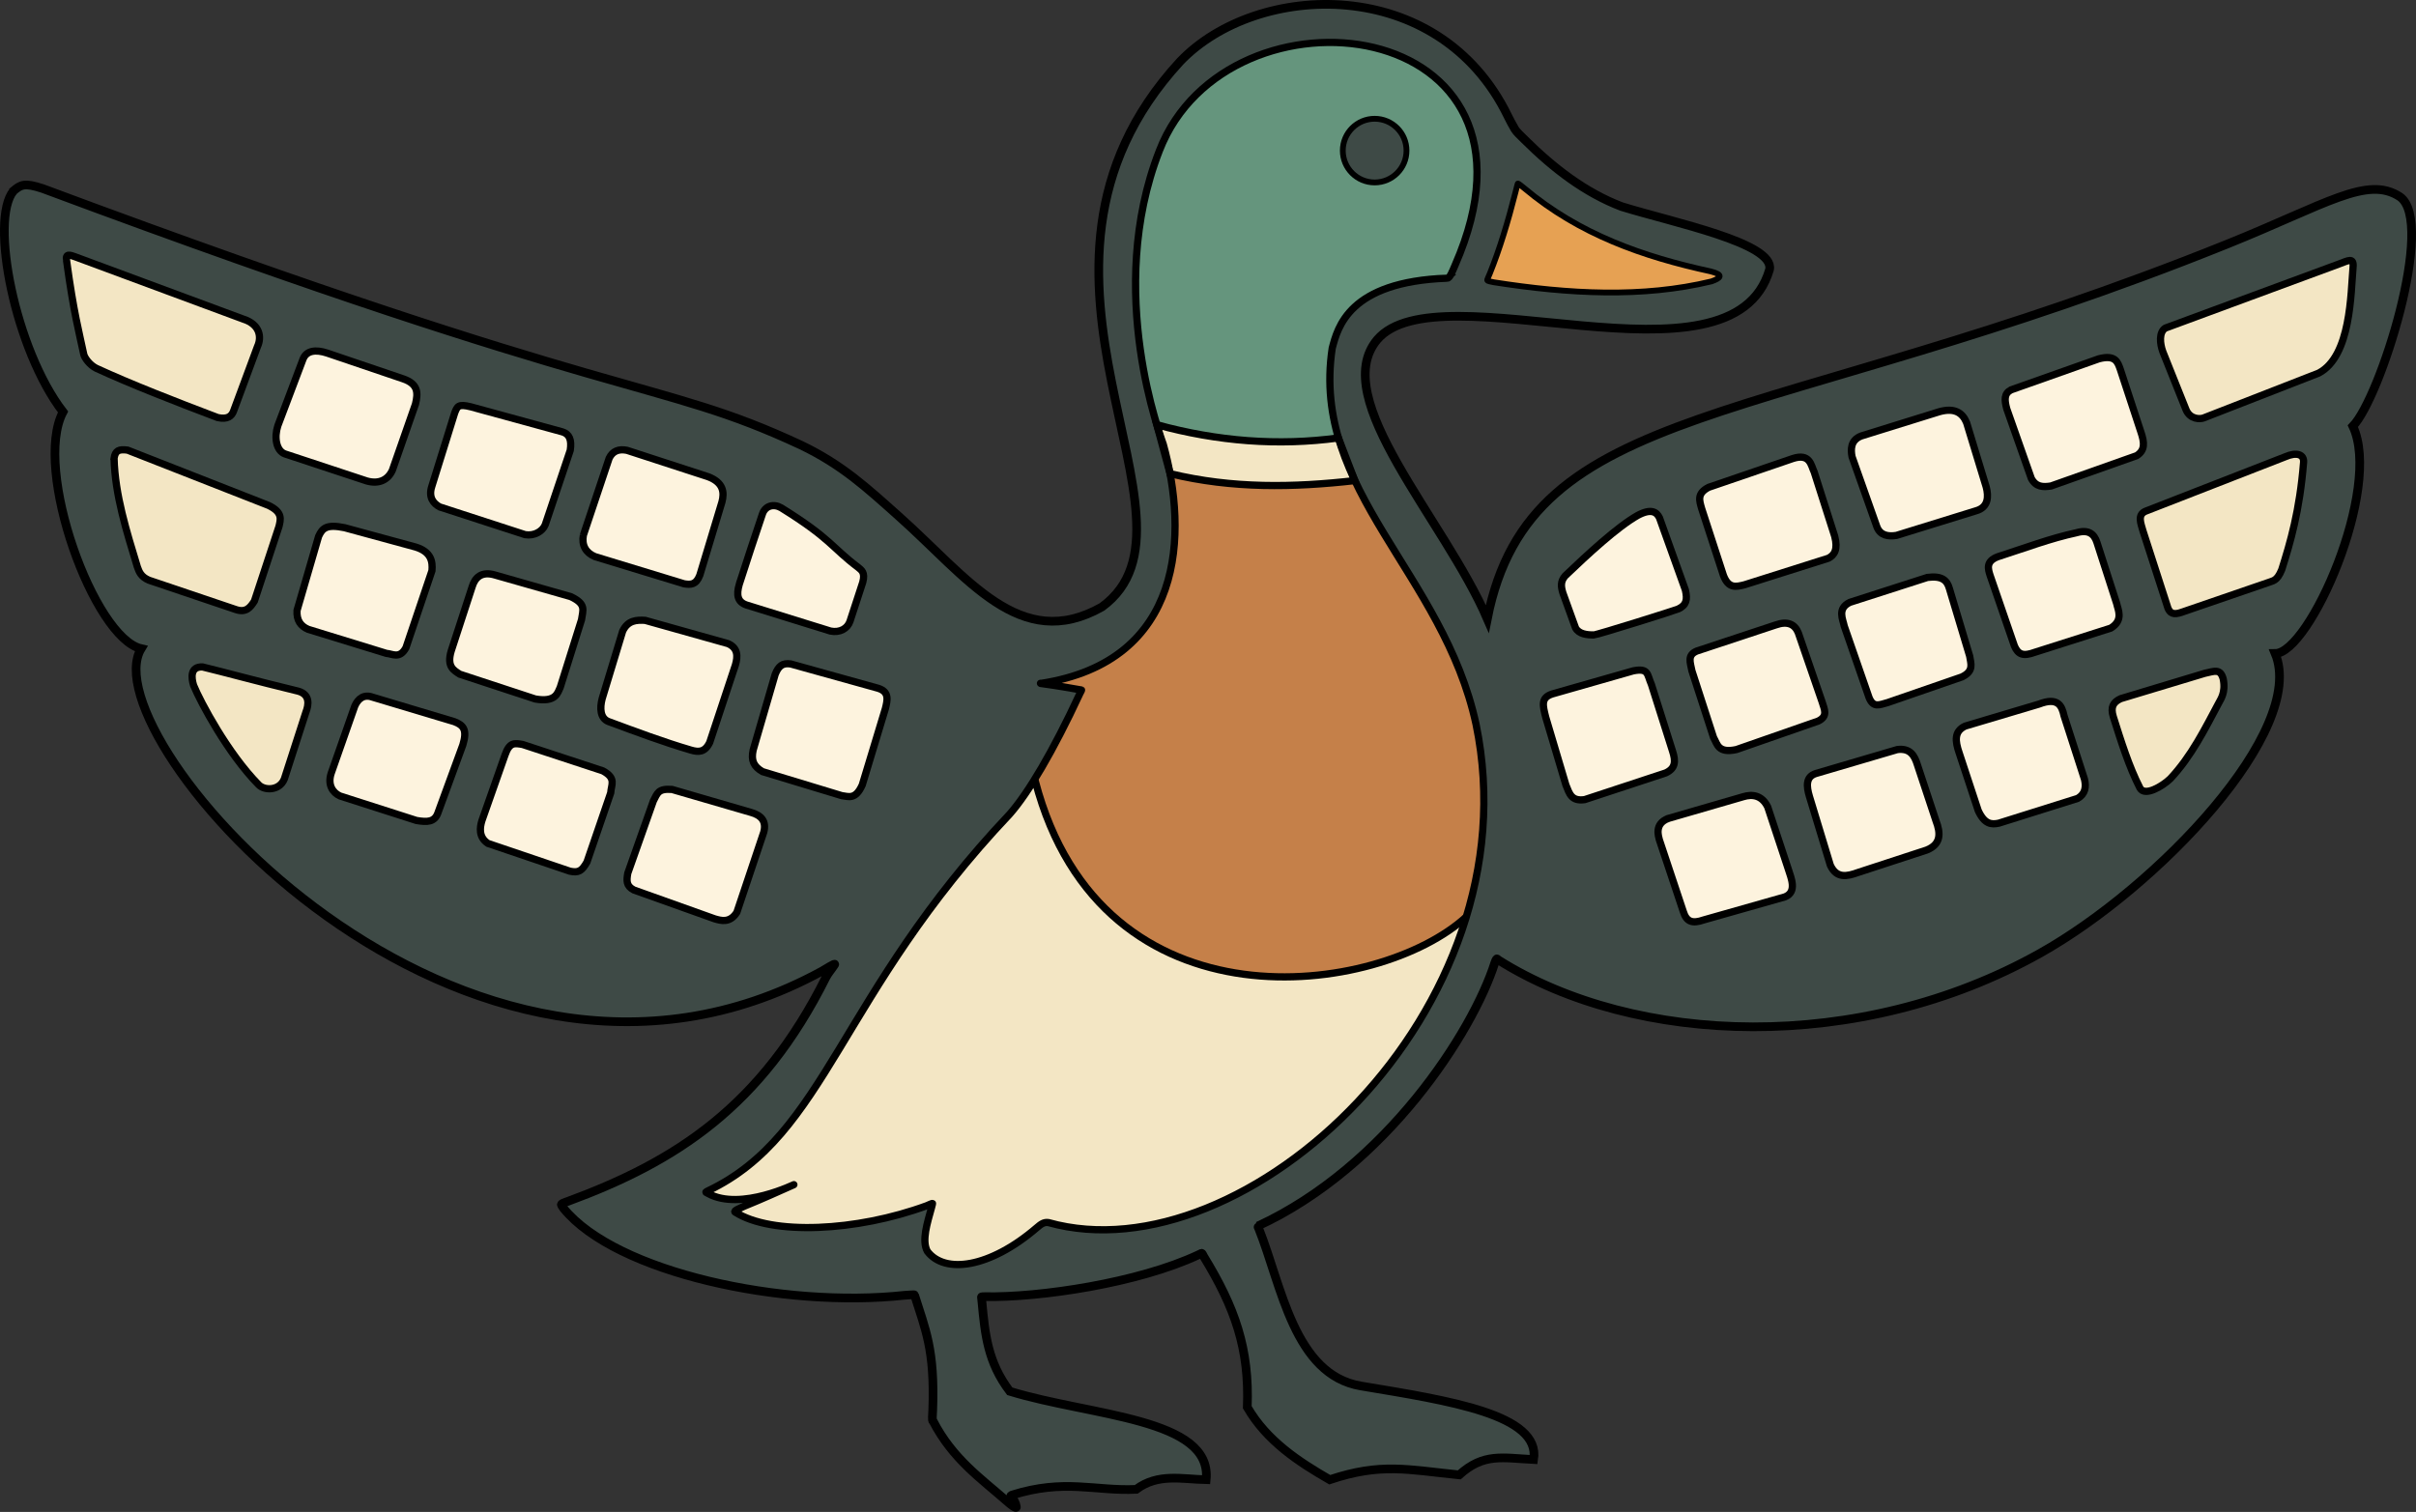 <svg xmlns="http://www.w3.org/2000/svg" viewBox="0 0 835.228 522.83" height="522.83" width="835.228" id="svg1" version="1.1">
  <rect x="0" y="0" width="835.228" height="522.83" fill="#333333" stroke="none"/>
  <defs id="defs1"></defs>
  
  <g style="display:inline" id="g67">
    <g style="display:inline" id="layer2">
      <path id="path46" d="m 570.317,177.324 c -4.309,0.663 -7.681,3.841 -11.105,6.298 -6.163,5.028 -12.229,10.241 -17.721,15.999 -1.687,1.65 -1.321,4.139 -0.424,6.082 1.433,4.007 2.693,8.11 4.491,11.965 2.206,1.799 5.317,1.767 7.867,0.749 8.75,-2.548 17.52,-5.091 26.095,-8.18 1.951,-0.566 3.626,-2.425 2.939,-4.548 -2.897,-9.071 -5.969,-18.111 -9.473,-26.964 -0.573,-0.878 -1.61,-1.464 -2.67,-1.401 z" style="display:inline;fill:#fdf3de;fill-opacity:1;stroke-width:0.607"></path>
      <path id="path47" d="m 622.576,158.72 c -5.47,0.748 -10.563,3.159 -15.822,4.747 -5.598,2.081 -11.467,3.558 -16.834,6.2 -1.656,0.977 -2.494,3.03 -1.531,4.801 2.609,8.21 5.087,16.476 8.006,24.579 0.563,1.984 2.465,3.713 4.626,3.053 9.615,-2.54 19.083,-5.644 28.514,-8.791 2.067,-0.702 5.097,-1.896 4.637,-4.633 -0.723,-5.342 -2.787,-10.414 -4.261,-15.582 -1.632,-4.499 -2.632,-9.337 -5.087,-13.478 -0.547,-0.658 -1.414,-0.925 -2.248,-0.896 z" style="display:inline;fill:#fdf3de;fill-opacity:1;stroke-width:0.607"></path>
      <path id="path50" d="m 673.611,142.294 c -4.87,0.847 -9.54,2.686 -14.307,3.992 -5.635,1.84 -11.438,3.292 -16.921,5.531 -2.258,1.617 -2.316,4.854 -1.159,7.158 2.76,8.032 5.357,16.151 8.557,24.014 1.578,2.182 4.602,2.202 6.874,1.224 9.346,-2.756 18.744,-5.421 27.913,-8.715 2.661,-1.642 2.254,-5.272 1.338,-7.81 -2.249,-7.728 -4.423,-15.52 -7.402,-23.001 -1.053,-1.616 -2.99,-2.484 -4.893,-2.393 z" style="display:inline;fill:#fdf3de;fill-opacity:1;stroke-width:0.607"></path>
      <path id="path51" d="m 728.104,124.092 c -4.42,0.908 -8.607,2.816 -12.92,4.154 -6.765,2.44 -13.661,4.592 -20.301,7.338 -2.308,1.899 -0.668,5.208 0.038,7.49 2.658,7.643 5.083,15.4 8.172,22.874 1.659,2.506 5.084,2.038 7.455,0.988 9.448,-3.215 18.97,-6.298 28.166,-10.184 2.638,-1.258 1.664,-4.614 1.023,-6.801 -2.476,-8.07 -5.063,-16.128 -7.991,-24.04 -0.718,-1.279 -2.219,-1.899 -3.642,-1.819 z" style="display:inline;fill:#fdf3de;fill-opacity:1;stroke-width:0.607"></path>
      <path id="path61" d="m 720.473,184.343 c -7.158,0.908 -13.961,3.571 -20.823,5.692 -3.669,1.434 -7.755,2.116 -11.044,4.362 -1.817,1.783 0.102,4.383 0.503,6.359 2.809,7.919 5.139,16.042 8.529,23.736 1.289,2.221 4.096,1.087 5.972,0.485 8.872,-2.763 17.816,-5.379 26.531,-8.593 1.921,-1.347 2.501,-3.886 1.57,-5.999 -2.528,-8.218 -5.018,-16.479 -8.078,-24.51 -0.732,-0.952 -1.931,-1.638 -3.16,-1.532 z" style="display:inline;fill:#fdf3de;fill-opacity:1;stroke-width:0.607"></path>
      <path id="path62" d="m 668.144,199.9 c -8.886,2.262 -17.577,5.283 -26.277,8.177 -2.124,0.615 -5.224,1.979 -4.731,4.713 1.703,7.086 4.521,13.859 6.843,20.758 1.231,3.017 1.991,6.303 3.617,9.122 1.86,1.617 4.317,-0.333 6.295,-0.689 8.369,-2.893 16.834,-5.571 25.058,-8.843 3.778,-2.142 0.891,-7.026 0.315,-10.12 -2.122,-7.05 -3.991,-14.211 -6.586,-21.099 -1.004,-1.399 -2.872,-2.014 -4.535,-2.018 z" style="display:inline;fill:#fdf3de;fill-opacity:1;stroke-width:0.607"></path>
      <path id="path63" d="m 616.988,215.982 c -7.474,1.718 -14.666,4.535 -21.976,6.844 -3.106,1.242 -6.548,1.831 -9.454,3.482 -1.814,2.025 -0.082,4.964 0.373,7.188 2.467,7.709 4.742,15.507 7.668,23.052 0.996,2.391 3.869,3.116 6.125,2.16 9.804,-3.227 19.648,-6.41 29.266,-10.148 1.892,-0.788 1.456,-2.973 0.836,-4.465 -2.802,-8.4 -5.472,-16.864 -8.754,-25.091 -0.684,-1.742 -2.022,-3.306 -4.084,-3.022 z" style="display:inline;fill:#fdf3de;fill-opacity:1;stroke-width:0.607"></path>
      <path id="path64" d="m 566.764,232.125 c -6.092,1.219 -12.024,3.242 -18.037,4.825 -4.329,1.336 -8.81,2.298 -13.029,3.933 -1.957,1.011 -2.023,3.397 -1.307,5.218 2.517,9.148 5.157,18.283 8.272,27.244 0.777,1.966 2.987,3.625 5.11,2.566 9.231,-2.896 18.513,-5.698 27.558,-9.137 1.832,-0.562 3.54,-2.229 2.953,-4.301 -2.483,-9.435 -5.478,-18.742 -8.677,-27.956 -0.457,-1.235 -1.358,-2.516 -2.842,-2.391 z" style="display:inline;fill:#fdf3de;fill-opacity:1;stroke-width:0.607"></path>
      <path id="path65" d="m 605.286,275.463 c -9.741,2.412 -19.385,5.277 -28.956,8.3 -2.412,0.825 -3.333,3.758 -2.228,5.959 2.758,8.909 5.512,17.843 8.896,26.535 0.667,2.011 3.098,2.552 4.868,1.681 9.909,-2.741 19.833,-5.474 29.623,-8.607 2.478,-1.472 1.721,-4.674 0.843,-6.869 -2.678,-8.203 -5.21,-16.488 -8.428,-24.493 -1.041,-1.461 -2.797,-2.518 -4.618,-2.507 z" style="display:inline;fill:#fdf3de;fill-opacity:1;stroke-width:0.607"></path>
      <path id="path66" d="m 657.179,259.618 c -4.99,0.719 -9.744,2.629 -14.609,3.918 -5.425,1.724 -10.973,3.159 -16.268,5.24 -1.935,1.999 -0.425,5.029 -0.024,7.353 2.237,7.832 4.528,15.675 7.162,23.374 1.103,1.931 3.297,3.497 5.579,2.583 9.444,-2.792 18.873,-5.721 28.093,-9.18 2.648,-1.258 3.271,-4.608 2.144,-7.121 -2.459,-8.169 -4.948,-16.375 -8.286,-24.231 -0.806,-1.272 -2.291,-2.021 -3.793,-1.937 z" style="display:inline;fill:#fdf3de;fill-opacity:1;stroke-width:0.607"></path>
      <path id="path67" d="m 708.707,243.004 c -4.018,0.577 -7.802,2.3 -11.741,3.275 -6.059,1.956 -12.332,3.344 -18.232,5.75 -2.665,1.428 -1.901,4.857 -1.194,7.213 2.204,7.307 4.425,14.641 7.308,21.712 0.819,2.344 3.431,4.272 5.92,3.165 9.455,-2.739 18.91,-5.579 28.117,-9.065 2.276,-1.837 1.294,-5.218 0.565,-7.581 -2.402,-7.589 -4.543,-15.291 -7.508,-22.683 -0.541,-1.24 -1.947,-1.826 -3.235,-1.786 z" style="display:inline;fill:#fdf3de;fill-opacity:1;stroke-width:0.607"></path>
      <path id="path58" d="m 811.604,90.955 c -20.684,7.253 -41.213,14.993 -61.765,22.608 -2.998,1.221 -2.947,5.044 -1.577,7.477 2.816,7.233 5.361,14.629 8.692,21.627 1.447,1.682 3.854,2.121 5.739,0.834 12.953,-5.04 26.124,-9.607 38.755,-15.42 6.192,-2.881 7.885,-10.235 9.438,-16.256 1.191,-6.585 1.851,-13.319 1.895,-20.004 -0.057,-0.58 -0.683,-0.837 -1.178,-0.865 z" style="display:inline;fill:#f3e6c4;fill-opacity:1;fill-rule:nonzero;stroke:none;stroke-width:0.858;stroke-dasharray:none;stroke-opacity:1"></path>
      <path id="path59" d="m 793.767,157.889 c -7.009,1.353 -13.483,4.692 -20.196,7.044 -10.763,4.3 -21.709,8.226 -32.344,12.802 -1.937,2.11 0.454,5.121 0.744,7.458 2.732,8.461 5.143,17.061 8.314,25.362 1.434,2.533 4.44,-0.062 6.436,-0.305 9.652,-3.346 19.471,-6.308 28.95,-10.104 3.433,-2.496 3.547,-7.325 4.954,-11.005 2.741,-9.717 4.495,-19.775 5.235,-29.815 -0.155,-0.983 -1.162,-1.519 -2.092,-1.437 z" style="display:inline;fill:#f3e6c4;fill-opacity:1;fill-rule:nonzero;stroke:none;stroke-width:0.858;stroke-dasharray:none;stroke-opacity:1"></path>
      <path id="path60" d="m 765.389,232.741 c -8.635,1.869 -17.005,4.928 -25.483,7.43 -2.921,1.409 -7.149,1.165 -8.975,4.22 -0.575,2.749 1.207,5.501 1.732,8.169 2.397,6.689 4.176,13.807 8.069,19.817 2.096,1.817 4.813,-0.52 6.751,-1.578 6.081,-4.684 9.754,-11.72 13.73,-18.131 2.378,-4.653 5.617,-9.048 6.87,-14.17 0.126,-2.053 0.358,-5.856 -2.693,-5.756 z" style="display:inline;fill:#f3e6c4;fill-opacity:1;fill-rule:nonzero;stroke:none;stroke-width:0.858;stroke-dasharray:none;stroke-opacity:1"></path>
    </g>
    <g style="display:inline" id="layer3">
      <path id="path1" d="m 108.861,121.965 c -2.824,-0.182 -3.989,2.8 -4.682,5.005 -2.68,7.457 -5.933,14.737 -8.078,22.371 -0.491,2.701 0.026,6.578 3.234,7.236 9.623,3.342 19.226,6.807 29,9.668 3.422,0.59 6.739,-1.972 7.408,-5.311 2.737,-7.817 5.625,-15.607 7.905,-23.566 0.407,-2.591 -1.387,-5.206 -4,-5.662 -9.182,-3.25 -18.326,-6.673 -27.704,-9.315 -1.011,-0.232 -2.041,-0.438 -3.083,-0.426 z" style="display:inline;fill:#fdf3de;fill-opacity:1;stroke-width:0.607"></path>
      <path id="path2" d="m 160.014,140.722 c -2.446,0.083 -2.424,3.26 -3.247,4.922 -2.584,8.298 -5.351,16.573 -7.398,25.017 0.008,3.097 3.365,4.408 5.846,5.164 9.077,3.031 18.136,6.174 27.357,8.728 2.491,-0.074 5.237,-1.505 5.673,-4.179 2.97,-8.395 6.064,-16.775 8.427,-25.363 0.46,-1.964 -0.132,-4.77 -2.527,-5.036 -11.108,-3.363 -22.279,-6.576 -33.581,-9.22 -0.182,-0.03 -0.366,-0.041 -0.551,-0.033 z" style="display:inline;fill:#fdf3de;fill-opacity:1;stroke-width:0.607"></path>
      <path id="path9" d="m 214.834,155.905 c -2.309,0.158 -3.913,2.118 -4.296,4.291 -2.971,8.824 -6.127,17.617 -8.668,26.566 0.306,2.445 1.971,4.938 4.565,5.329 10.368,3.364 20.752,6.763 31.312,9.464 2.751,0.31 3.869,-2.744 4.389,-4.89 2.429,-8.307 5.376,-16.495 7.171,-24.969 0.763,-2.81 -1.561,-5.181 -4.057,-5.981 -9.686,-3.643 -19.604,-6.661 -29.497,-9.692 -0.299,-0.083 -0.607,-0.159 -0.919,-0.118 z" style="display:inline;fill:#fdf3de;fill-opacity:1;stroke-width:0.607"></path>
      <path id="path10" d="m 266.98,175.333 c -2.593,0.243 -3.03,3.494 -3.921,5.405 -2.535,7.755 -5.457,15.423 -7.309,23.377 -0.579,1.9 0.361,4.096 2.434,4.461 9.951,3.442 20.028,6.56 30.174,9.371 2.54,0.156 4.88,-1.702 5.338,-4.202 1.612,-4.91 3.51,-9.805 4.426,-14.894 -1.125,-2.511 -3.96,-3.761 -5.822,-5.686 -7.152,-6.318 -14.434,-12.69 -22.87,-17.25 -0.763,-0.376 -1.593,-0.61 -2.45,-0.583 z" style="display:inline;fill:#fdf3de;fill-opacity:1;stroke-width:0.607"></path>
      <path id="path39" d="m 115.2,182.444 c -2.347,-0.134 -4.391,1.653 -4.716,3.962 -2.57,8.376 -5.296,16.737 -7.236,25.283 -0.412,2.823 1.891,5.448 4.66,5.805 9.375,2.921 18.692,6.096 28.195,8.569 2.812,0.485 3.871,-2.852 4.666,-4.883 2.893,-8.325 5.868,-16.652 8.163,-25.162 0.237,-3.487 -2.945,-6.048 -6.131,-6.576 -8.838,-2.458 -17.664,-5.063 -26.636,-6.968 -0.321,-0.029 -0.644,-0.034 -0.966,-0.03 z" style="display:inline;fill:#fdf3de;fill-opacity:1;stroke-width:0.607"></path>
      <path id="path40" d="m 168.248,198.912 c -2.794,0.046 -4.321,2.717 -4.875,5.131 -2.605,7.862 -5.385,15.703 -7.399,23.736 -0.369,2.884 2.316,4.784 4.831,5.302 8.48,2.917 16.925,6.027 25.557,8.442 2.311,0.119 5.3,-0.089 6.252,-2.636 3.095,-8.413 5.609,-17.047 8.107,-25.658 0.633,-1.766 0.482,-3.952 -1.254,-5.033 -2.737,-1.981 -6.303,-2.291 -9.412,-3.461 -7.166,-2.012 -14.28,-4.336 -21.571,-5.831 z" style="display:inline;fill:#fdf3de;fill-opacity:1;stroke-width:0.607"></path>
      <path id="path41" d="m 221.081,214.897 c -2.768,0.035 -5.3,2.049 -5.715,4.836 -2.361,7.568 -5.033,15.073 -6.791,22.808 -0.057,2.009 -0.886,5.005 1.346,6.142 9.686,3.946 19.607,7.341 29.595,10.423 1.966,0.421 4.476,0.007 5.174,-2.181 3.479,-9.727 6.698,-19.564 9.515,-29.502 0.39,-2.641 -2.031,-4.627 -4.451,-4.911 -9.207,-2.553 -18.329,-5.488 -27.662,-7.541 -0.335,-0.047 -0.673,-0.079 -1.012,-0.074 z" style="display:inline;fill:#fdf3de;fill-opacity:1;stroke-width:0.607"></path>
      <path id="path42" d="m 271.867,229.951 c -3.353,0.623 -3.634,4.664 -4.571,7.276 -2.209,7.825 -4.921,15.537 -6.543,23.512 -0.836,3.257 2.336,5.705 5.176,6.317 8.832,2.64 17.592,5.585 26.506,7.918 3.033,0.622 4.95,-2.51 5.585,-5.029 2.701,-8.708 5.615,-17.375 7.739,-26.245 0.584,-1.915 0.209,-4.655 -2.171,-5.004 -10.377,-3.158 -20.799,-6.243 -31.353,-8.745 -0.122,-0.012 -0.245,-0.007 -0.367,0.002 z" style="display:inline;fill:#fdf3de;fill-opacity:1;stroke-width:0.607"></path>
      <path id="path43" d="m 126.618,241.174 c -3.162,0.623 -3.756,4.399 -4.85,6.882 -2.531,7.204 -5.26,14.366 -7.301,21.723 -0.064,2.571 1.844,4.869 4.387,5.276 8.649,2.912 17.278,5.959 26.111,8.267 2.022,0.415 5.078,0.465 5.657,-2.084 3.364,-8.227 6.547,-16.549 9.236,-25.02 0.821,-2.256 0.148,-5.347 -2.472,-5.975 -10.116,-3.218 -20.268,-6.381 -30.535,-9.071 l -0.146,-0.003 z" style="display:inline;fill:#fdf3de;fill-opacity:1;stroke-width:0.607"></path>
      <path id="path44" d="m 178.477,257.734 c -2.775,-0.01 -3.081,3.408 -4.006,5.321 -2.721,7.578 -5.688,15.102 -7.88,22.848 -0.361,2.288 0.755,5.003 3.229,5.483 9.496,3.527 19.107,6.778 28.792,9.735 3.009,-0.457 4.036,-3.925 4.953,-6.373 2.603,-7.629 5.536,-15.186 7.477,-23.015 0.605,-1.975 -0.785,-3.799 -2.614,-4.409 -8.225,-3.297 -16.755,-5.791 -25.187,-8.504 -1.568,-0.39 -3.127,-1.09 -4.763,-1.085 z" style="display:inline;fill:#fdf3de;fill-opacity:1;stroke-width:0.607"></path>
      <path id="path45" d="m 230.518,273.344 c -3.311,0.107 -4.186,3.954 -5.122,6.452 -2.752,7.73 -5.691,15.413 -8.075,23.263 -0.506,2.068 0.833,4.252 2.975,4.573 9.286,3.368 18.535,6.877 27.938,9.897 2.436,0.922 5.314,-0.343 6.135,-2.843 3.334,-8.835 6.194,-17.854 8.975,-26.878 0.798,-1.759 0.569,-3.937 -1.127,-5.083 -2.707,-1.856 -6.167,-2.14 -9.197,-3.277 -7.4,-2.082 -14.751,-4.434 -22.249,-6.114 z" style="display:inline;fill:#fdf3de;fill-opacity:1;stroke-width:0.607"></path>
      <path id="path55" d="m 24.925,89.16 c -2.326,0.726 -0.681,3.854 -0.78,5.561 1.574,9.738 2.995,19.614 6.102,28.997 2.707,3.833 7.799,4.852 11.766,6.91 11.433,4.674 22.847,9.527 34.532,13.492 2.07,0.281 3.768,-1.184 4.072,-3.215 2.976,-7.997 6.189,-15.957 8.576,-24.141 0.009,-3.792 -3.862,-5.531 -6.967,-6.393 C 63.262,103.205 44.343,95.864 25.214,89.168 l -0.101,-0.009 z" style="display:inline;fill:#f3e6c4;fill-opacity:1;fill-rule:nonzero;stroke:none;stroke-width:0.858;stroke-dasharray:none;stroke-opacity:1"></path>
      <path id="path56" d="m 42.237,156.164 c -3.336,-0.117 -1.611,3.994 -1.932,6.072 0.847,11.805 4.434,23.228 8.044,34.43 1.421,3.817 6.211,3.88 9.366,5.486 8.61,2.985 17.23,6.045 25.939,8.677 4.349,-1.579 4.719,-6.96 6.306,-10.654 2.049,-6.922 4.968,-13.651 6.333,-20.744 -0.549,-3.725 -5.196,-4.514 -8.022,-5.915 C 73.102,167.541 57.967,161.394 42.526,156.169 l -0.08,-0.008 z" style="display:inline;fill:#f3e6c4;fill-opacity:1;fill-rule:nonzero;stroke:none;stroke-width:0.858;stroke-dasharray:none;stroke-opacity:1"></path>
      <path id="path57" d="m 69.113,231.269 c -2.789,0.469 -2.182,4.368 -1.322,6.246 5.571,11.729 12.457,22.999 21.238,32.611 1.907,2.869 6.925,2.944 8.231,-0.525 3.554,-8.363 5.924,-17.196 8.558,-25.882 0.797,-3.083 -2.84,-4.369 -5.196,-4.74 -10.457,-2.721 -20.915,-5.606 -31.509,-7.71 z" style="display:inline;fill:#f3e6c4;fill-opacity:1;fill-rule:nonzero;stroke:none;stroke-width:0.858;stroke-dasharray:none;stroke-opacity:1"></path>
    </g>
    <g style="display:inline" id="layer4">
      <path id="path52" d="m 458.011,2.137 c -17.521,0.145 -35.442,6.016 -48.262,18.254 -6.441,6.61 -11.904,14.154 -16.549,22.117 -8.635,15.109 -12.636,32.571 -12.7,49.902 -0.243,19.343 4.074,38.32 8.111,57.117 2.24,11.123 5.092,22.318 4.769,33.729 0.089,4.473 -0.284,9.039 -1.82,13.263 -2.378,7.152 -7.737,13.441 -14.805,16.113 -8.604,3.927 -18.805,3.549 -27.184,-0.685 -9.051,-4.38 -16.552,-11.571 -23.888,-18.44 -10.968,-10.383 -21.791,-21.015 -33.958,-30.013 -11.239,-8.254 -24.376,-13.296 -37.294,-18.258 -17.165,-6.165 -34.871,-10.635 -52.347,-15.803 C 139.647,111.349 78.399,89.487 17.471,66.901 14.504,65.993 11.532,64.438 8.355,64.687 5.676,65.184 3.969,67.675 3.327,70.17 1.363,77.14 2.133,84.518 3.064,91.591 5.343,106.502 9.931,121.165 17.291,134.366 c 1.564,2.783 3.354,5.431 5.249,7.999 -3.287,6.298 -3.024,13.663 -2.591,20.547 1.09,12.104 4.707,23.854 9.329,35.046 3.469,7.901 7.46,15.851 13.654,21.992 1.944,1.815 4.195,3.49 6.886,3.926 -2.743,3.982 -2.311,9.12 -1.386,13.615 2.448,10.431 8.083,19.772 14.083,28.52 8.781,12.597 19.383,23.82 30.709,34.147 23.933,21.339 52.233,38.28 83.245,46.91 24.756,6.936 51.414,7.709 76.268,0.809 11.444,-3.159 22.505,-7.754 32.817,-13.633 1.035,-0.53 2.166,-1.562 3.366,-1.314 0.7,0.942 -0.714,1.887 -1.047,2.697 -3.051,4.41 -5.081,9.434 -7.914,13.946 -9.572,16.471 -22.186,31.378 -37.56,42.719 -8.218,6.203 -17.232,11.264 -26.508,15.629 -6.484,3.208 -13.314,5.703 -19.982,8.434 -1.273,1.064 0.621,2.265 1.21,3.169 1.05,1.423 3.056,0.519 4.549,0.773 17.001,0 34.003,0 51.004,0 1.326,-0.039 0.574,-1.588 1.543,-2.028 0.845,-0.881 2.847,-0.893 2.707,-2.423 -0.825,-1.312 -2.735,-0.525 -4.007,-0.824 -3.196,-0.1 -6.632,-0.642 -9.21,-2.652 -0.078,-0.61 1.069,-0.774 1.429,-1.141 9.122,-4.628 17.349,-11.018 23.988,-18.816 11.637,-13.528 20.089,-29.353 29.515,-44.409 13.82,-22.837 29.494,-44.665 47.732,-64.174 7.711,-8.137 13.281,-17.995 18.501,-27.837 2.648,-5.285 5.463,-10.509 7.739,-15.966 0.234,-1.626 -1.895,-1.461 -2.935,-1.754 -3.303,-0.665 -6.68,-0.998 -9.971,-1.66 -0.574,-0.13 -0.569,-0.609 0.103,-0.581 8.419,-1.552 16.87,-3.957 24.141,-8.634 9.668,-6.033 16.551,-15.991 19.484,-26.939 3.156,-11.177 2.826,-23.039 1.067,-34.422 -2.336,-10.663 -5.815,-21.035 -8.224,-31.678 -1.879,-8.793 -3.24,-17.792 -3.749,-26.707 -0.131,-7.463 -0.321,-14.975 0.256,-22.427 1.4,-13.005 4.105,-25.983 9.716,-37.853 5.762,-11.891 16.188,-21.27 28.14,-26.716 15.352,-7.016 33.517,-8.408 49.465,-3.106 9.501,3.12 18.271,9.043 23.774,17.422 4.999,7.508 7.326,16.482 6.983,25.363 0.085,7.78 -1.662,15.542 -4.141,22.893 -1.569,4.287 -3.031,8.6 -5.318,12.566 -0.787,1.296 -2.56,0.607 -3.844,0.905 -9.398,0.703 -19.269,2.372 -27.017,8.117 -6.515,4.768 -9.814,12.836 -10.201,20.727 -0.619,9.514 0.27,19.237 3.713,28.187 3.104,8.787 6.807,17.387 11.645,25.371 11.419,19.454 24.781,38.08 31.755,59.663 5.683,17.087 6.821,35.42 5.031,53.207 -4.011,35.102 -21.498,67.965 -46.343,92.911 -12.471,12.474 -26.916,23.099 -42.917,30.578 -1.993,1.038 -4.191,1.788 -6.202,2.842 -1.027,0.859 0.118,2.152 1.207,1.879 7.49,0.159 15.001,0.154 22.481,0.062 10.082,-5.102 19.202,-11.985 27.71,-19.393 15.9,-13.992 29.168,-30.901 39.442,-49.398 3.419,-6.192 6.326,-12.671 8.573,-19.376 0.166,-0.699 0.79,-1.397 1.516,-0.823 3.897,2.214 7.72,4.622 11.802,6.53 26.954,13.152 57.467,17.912 87.265,16.366 33.096,-1.805 65.958,-11.363 94.222,-28.819 18.343,-11.538 34.93,-25.809 49.442,-41.883 9.326,-10.563 18.123,-21.944 23.551,-35.056 2.455,-6.011 3.845,-12.716 2.664,-19.18 -0.292,-1.312 -0.776,-2.57 -1.283,-3.811 3.687,-0.014 6.204,-3.094 8.412,-5.633 5.646,-7.076 9.522,-15.37 12.966,-23.688 4.288,-10.954 7.653,-22.466 8.152,-34.281 0.108,-4.919 -0.36,-9.988 -2.505,-14.485 4.713,-5.767 7.391,-12.847 10.079,-19.708 4.562,-12.505 8.267,-25.418 9.88,-38.659 0.508,-5.63 1.021,-11.54 -0.857,-16.982 -1.273,-3.688 -5.366,-5.263 -8.932,-5.716 -6.385,-0.55 -12.497,2.003 -18.348,4.206 -14.88,6.209 -29.575,12.846 -44.618,18.645 -29.548,11.548 -59.602,21.802 -89.942,31.022 -27.116,8.425 -54.531,15.894 -81.429,25.01 -14.294,4.92 -28.418,10.753 -41.123,19.034 -11.448,7.66 -21.255,18.183 -26.692,30.953 -2.947,6.708 -4.87,13.856 -6.258,21.013 -5.928,-14.142 -14.522,-26.919 -22.474,-39.961 -7.124,-11.667 -14.681,-23.235 -18.864,-36.315 -1.678,-5.816 -2.527,-12.316 -0.241,-18.088 2.053,-5.424 7.095,-9.069 12.541,-10.696 8.569,-2.74 17.663,-2.231 26.528,-2.099 18.877,0.975 37.681,3.937 56.626,4.251 9.614,-0.039 19.535,-0.619 28.482,-4.455 5.938,-2.511 10.886,-7.312 13.271,-13.336 0.871,-1.677 1.354,-3.952 -0.215,-5.398 -3.106,-3.368 -7.578,-4.956 -11.702,-6.69 -12.51,-4.702 -25.63,-7.464 -38.339,-11.537 -10.843,-4.098 -20.347,-10.969 -28.832,-18.775 -3.415,-3.306 -7.43,-6.22 -9.461,-10.668 -3.551,-7.052 -7.652,-14.005 -13.324,-19.608 -4.401,-4.691 -9.48,-8.734 -15.139,-11.807 C 482.546,4.989 470.248,2.037 458.011,2.137 Z m 66.718,61.321 c 1.914,0.852 3.392,2.563 5.134,3.779 16.442,13.066 36.489,20.664 56.769,25.391 2.474,0.694 5.087,0.937 7.389,2.088 0.977,0.453 0.369,1.534 -0.363,1.851 -2.892,1.44 -6.148,1.674 -9.259,2.34 -6.953,1.22 -13.926,2.1 -20.992,2.061 -8.787,0.167 -17.601,0.288 -26.352,-0.682 -7.455,-0.742 -14.871,-1.514 -22.236,-2.945 -0.804,-0.068 -0.855,-0.782 -0.483,-1.364 3.947,-9.709 7.011,-19.933 9.617,-30.145 0.262,-0.766 0.397,-1.71 0.775,-2.375 z M 23.956,87.945 c 3.977,1.071 7.833,2.744 11.756,4.089 16.468,6.103 32.985,12.077 49.381,18.371 2.837,0.87 5.288,3.674 4.89,6.767 0.067,2.274 -1.345,4.282 -1.943,6.436 -2.516,6.618 -4.823,13.331 -7.591,19.83 -1.593,2.062 -4.701,1.667 -6.83,0.725 -13.726,-5.238 -27.427,-10.444 -40.724,-16.661 -2.308,-1.241 -4.151,-3.496 -4.54,-6.137 -2.436,-10.254 -4.251,-20.633 -5.643,-31.047 -0.16,-0.992 -0.206,-2.576 1.244,-2.373 z m 788.694,1.839 c 1.562,0.226 1.074,2.286 1.114,3.402 -0.706,9.499 -1.026,19.391 -4.951,28.169 -1.684,3.659 -4.4,7.183 -8.401,8.407 -12.432,5.062 -25.039,9.9 -37.576,14.737 -2.087,0.885 -4.914,0.842 -6.45,-1.13 -1.554,-1.952 -2.061,-4.525 -3.128,-6.751 -2.196,-5.657 -4.574,-11.26 -6.475,-17.021 -0.355,-2.049 -0.427,-4.617 1.258,-6.098 8.656,-3.645 17.633,-6.673 26.44,-10.012 12.127,-4.433 24.201,-9.019 36.356,-13.37 0.591,-0.166 1.194,-0.338 1.812,-0.331 z M 109.433,121.057 c 2.851,0.2 5.489,1.534 8.23,2.262 7.867,2.63 15.807,5.085 23.546,8.068 1.959,0.887 3.404,2.875 3.146,5.085 0.171,3.104 -1.459,5.824 -2.27,8.778 -2.186,6.164 -4.174,12.418 -6.636,18.473 -1.239,1.926 -3.33,3.399 -5.697,3.248 -3.503,0.094 -6.678,-1.688 -9.99,-2.569 -7.492,-2.545 -15.127,-4.831 -22.466,-7.714 -2.194,-1.788 -2.415,-5.062 -2.04,-7.679 1.313,-4.694 3.291,-9.202 4.93,-13.782 1.659,-4.145 3.062,-8.422 4.991,-12.443 0.981,-1.298 2.699,-1.743 4.256,-1.726 z m 619.107,2.266 c 2.044,-0.088 3.963,1.275 4.334,3.317 2.864,8.1 5.654,16.236 8.094,24.474 0.64,2.174 0.529,4.834 -1.455,6.298 -1.56,1.153 -3.684,1.413 -5.47,2.207 -8.346,2.913 -16.659,6.001 -25.025,8.804 -2.009,0.044 -4.374,0.472 -5.879,-1.245 -1.694,-1.515 -1.85,-3.967 -2.771,-5.944 -2.458,-7.031 -5.077,-14.081 -7.276,-21.15 -0.304,-1.832 -0.408,-4.534 1.761,-5.269 6.923,-2.943 14.126,-5.18 21.191,-7.756 3.761,-1.2 7.417,-2.812 11.272,-3.672 0.406,-0.051 0.816,-0.073 1.225,-0.063 z m -568.443,16.562 c 3.767,0.435 7.357,1.826 11.039,2.687 8.186,2.275 16.417,4.423 24.535,6.919 2.127,1.254 2.155,4.186 1.694,6.335 -2.523,8.28 -5.375,16.45 -8.255,24.614 -0.472,1.583 -1.208,3.178 -2.793,3.922 -2.604,1.641 -5.739,0.614 -8.399,-0.276 -8.49,-2.751 -17.157,-5.409 -25.487,-8.441 -2.531,-0.644 -4.345,-3.29 -3.794,-5.885 2.542,-9.351 5.457,-18.607 8.571,-27.817 0.306,-1.38 1.456,-2.237 2.889,-2.058 z m 514.327,1.787 c 2.903,-0.207 5.291,2.318 5.887,5.007 2.466,7.691 4.934,15.443 7.011,23.269 0.589,2.753 -0.698,6.2 -3.711,6.788 -9.156,2.99 -18.309,5.953 -27.594,8.501 -1.8,0.541 -3.888,0.603 -5.518,-0.388 -1.25,-0.949 -2.011,-2.297 -2.394,-3.807 -2.722,-7.646 -5.634,-15.235 -8.058,-22.982 -0.626,-2.332 -0.461,-5.21 1.681,-6.732 1.915,-1.242 4.265,-1.532 6.379,-2.371 7.738,-2.453 15.494,-4.972 23.272,-7.268 1.015,-0.006 2.031,-0.014 3.046,-0.016 z m -605.751,23.202 c 8.537,3.409 17.162,6.634 25.611,10.243 2.129,1.116 3.459,3.591 2.752,5.969 -2.582,8.45 -5.411,16.831 -8.247,25.201 -0.638,2.336 -2.192,4.835 -4.795,5.175 -3.934,-0.507 -7.588,-2.165 -11.365,-3.301 -7.179,-2.477 -14.436,-4.762 -21.569,-7.369 -2.435,-0.892 -3.676,-3.345 -4.223,-5.726 -3.616,-11.79 -7.346,-23.749 -7.688,-36.114 -0.084,-1.594 0.712,-3.689 2.617,-3.588 1.6,-0.264 3.132,-0.015 4.566,0.749 7.447,2.92 14.895,5.84 22.342,8.761 z m 146.806,-9.583 c 3.785,0.6 7.368,2.146 11.034,3.205 6.695,2.238 13.476,4.241 20.069,6.768 2.271,1.139 3.94,3.493 3.692,6.106 -0.546,3.493 -1.861,6.823 -2.749,10.242 -1.834,6.021 -3.45,12.101 -5.543,18.029 -0.609,1.597 -2.094,2.801 -3.863,2.721 -2.437,0.03 -4.677,-1.203 -7.017,-1.731 -8.897,-2.753 -17.856,-5.38 -26.665,-8.354 -3.087,-1.569 -3.874,-5.604 -2.607,-8.615 2.82,-8.702 5.615,-17.454 8.836,-25.997 0.827,-1.844 2.928,-2.492 4.812,-2.375 z m 578.233,1.539 c 1.808,-0.294 3.317,1.487 2.968,3.22 -0.962,12.934 -3.658,25.753 -7.966,38.048 -0.794,2.009 -2.655,3.388 -4.753,3.782 -10.146,3.427 -20.227,7.173 -30.44,10.315 -1.443,0.482 -3.612,0.455 -4.092,-1.332 -3.438,-9.893 -6.706,-19.984 -9.677,-29.986 -0.592,-1.707 0.128,-3.869 2.017,-4.352 12.205,-5.101 24.612,-9.708 36.917,-14.562 4.595,-1.687 9.085,-3.719 13.801,-5.048 0.404,-0.074 0.816,-0.081 1.226,-0.085 z m -171.107,0.907 c 2.383,-0.073 3.76,2.108 4.385,4.114 2.735,7.8 5.251,15.721 7.535,23.637 0.826,2.4 0.86,5.39 -1.223,7.184 -1.882,1.406 -4.382,1.571 -6.524,2.444 -8.412,2.602 -16.779,5.441 -25.238,7.808 -2.136,0.52 -4.562,-0.361 -5.458,-2.469 -2.571,-6.758 -4.629,-13.745 -6.866,-20.633 -0.612,-2.503 -1.878,-4.886 -1.907,-7.492 -0.027,-2.211 1.952,-3.625 3.867,-4.226 9.512,-3.57 19.207,-6.722 28.855,-9.883 0.837,-0.269 1.678,-0.554 2.573,-0.484 z m -355.757,16.874 c 1.773,-0.156 3.435,0.501 4.835,1.554 6.17,3.86 12.088,8.135 17.431,13.091 2.862,2.713 6.018,5.096 8.936,7.737 1.652,1.835 0.363,4.432 -0.107,6.484 -1.376,4.237 -2.633,8.527 -4.321,12.65 -1.427,2.335 -4.467,2.935 -6.966,2.347 -9.893,-3.076 -19.823,-6.091 -29.669,-9.318 -2.001,-0.962 -2.535,-3.334 -2.138,-5.345 0.889,-4.247 2.567,-8.294 3.812,-12.447 1.758,-5.01 3.118,-10.184 5.303,-15.031 0.506,-1.027 1.767,-1.685 2.884,-1.721 z m 303.883,1.947 c 1.692,-0.031 2.987,1.325 3.336,2.901 3.255,8.443 6.437,16.998 9.129,25.668 0.631,2.329 -0.532,5.113 -3.006,5.704 -9.009,3.245 -18.274,6.027 -27.493,8.671 -2.706,0.56 -6.036,0.551 -8.036,-1.64 -1.798,-4.63 -3.667,-9.263 -4.984,-14.054 -0.39,-1.761 -0.121,-3.726 1.301,-4.969 6.294,-6.235 12.883,-12.25 19.942,-17.594 2.908,-1.991 6.066,-4.626 9.811,-4.686 z m -454.884,5.132 c 4.334,0.377 8.45,1.97 12.667,2.95 5.802,1.678 11.757,2.925 17.396,5.114 2.395,1.018 3.876,3.597 3.789,6.13 0.314,2.171 -1.077,4.121 -1.558,6.189 -2.554,7.442 -4.958,14.943 -7.638,22.337 -0.916,1.888 -3.159,2.925 -5.175,2.246 -7.07,-1.81 -14,-4.149 -20.991,-6.245 -2.996,-1.014 -6.114,-1.754 -9.024,-2.978 -1.876,-1.231 -3.119,-3.353 -2.901,-5.633 0.524,-3.812 1.957,-7.425 2.912,-11.142 1.646,-5.46 3.085,-11.018 5.041,-16.354 1,-2.042 3.336,-2.791 5.481,-2.613 z m 604.789,1.869 c 2.55,-0.154 4.371,2.221 4.783,4.529 2.463,7.543 5.062,15.067 7.265,22.674 0.313,1.882 0.393,4.126 -1.245,5.458 -1.465,1.835 -4.036,1.845 -6.047,2.735 -8.022,2.512 -15.958,5.315 -24.075,7.454 -2.017,0.788 -4.334,-0.386 -4.977,-2.434 -3.173,-8.475 -6.065,-17.176 -9.071,-25.762 0.078,-1.645 -0.505,-3.804 1.176,-4.867 2.254,-1.409 4.956,-1.946 7.415,-2.924 7.478,-2.409 14.854,-5.164 22.587,-6.667 0.724,-0.111 1.455,-0.197 2.189,-0.195 z m -551.845,14.578 c 4.428,0.668 8.652,2.239 12.978,3.351 5.712,1.74 11.584,3.046 17.122,5.303 1.993,0.885 3.398,3.063 2.857,5.265 -1.349,5.868 -3.335,11.563 -5.06,17.336 -1.18,3.409 -1.991,6.979 -3.525,10.259 -1.024,1.968 -3.302,2.726 -5.405,2.625 -3.123,0.16 -5.958,-1.472 -8.919,-2.216 -6.843,-2.304 -13.801,-4.317 -20.504,-6.967 -2.045,-0.908 -3.468,-3.03 -3.115,-5.309 0.429,-3.861 2.066,-7.458 3.127,-11.167 1.788,-5.321 3.393,-10.722 5.464,-15.936 1.004,-1.752 2.986,-2.687 4.979,-2.544 z m 499.815,1.182 c 2.156,-0.191 4.719,0.873 5.262,3.201 2.677,8.5 5.364,17.037 7.679,25.62 0.638,2.392 -0.376,5.248 -2.853,6.079 -9.212,3.307 -18.445,6.57 -27.757,9.582 -1.513,0.378 -3.484,0.511 -4.376,-1.083 -1.45,-2.393 -1.98,-5.206 -3.026,-7.795 -2.374,-7.079 -4.965,-14.086 -7.037,-21.254 -0.753,-2.388 0.76,-5.233 3.282,-5.698 8.817,-3.102 17.76,-5.832 26.645,-8.73 0.727,0.026 1.453,0.052 2.18,0.078 z m -447.196,14.778 c 4.99,0.701 9.764,2.444 14.651,3.69 5.612,1.651 11.302,3.037 16.801,5.018 1.645,0.924 2.354,2.847 2.112,4.655 -0.361,3.432 -1.866,6.607 -2.802,9.904 -2.274,6.802 -4.417,13.654 -6.951,20.364 -1.157,2.449 -4.264,2.858 -6.579,1.984 -9.403,-2.885 -18.788,-6.209 -27.972,-9.777 -2.153,-0.496 -3.324,-2.668 -3.287,-4.767 0.007,-3.049 1.387,-5.89 2.059,-8.826 1.876,-6.262 3.563,-12.597 5.725,-18.763 1.236,-2.293 3.68,-3.531 6.244,-3.481 z m 395.852,1.098 c 2.415,-0.095 4.354,1.806 4.849,4.068 2.993,8.286 5.968,16.637 8.663,25.035 0.417,1.507 0.774,3.456 -0.769,4.496 -1.594,1.391 -3.871,1.604 -5.76,2.464 -8.323,2.887 -16.621,5.835 -25.026,8.471 -2.144,0.509 -4.723,0.014 -5.866,-2.059 -1.722,-2.845 -2.326,-6.206 -3.506,-9.29 -1.938,-6.125 -4.105,-12.194 -5.723,-18.411 -0.462,-1.809 -0.167,-4.312 1.953,-4.844 9.624,-3.56 19.382,-6.776 29.23,-9.661 0.638,-0.186 1.289,-0.317 1.957,-0.268 z m -344.91,13.941 c 5.626,1.223 11.147,2.964 16.716,4.441 5.306,1.55 10.7,2.862 15.928,4.648 2.488,1.244 2.196,4.446 1.398,6.66 -2.669,9.204 -5.295,18.43 -8.416,27.496 -0.795,1.972 -2.723,3.763 -4.998,3.392 -3.348,-0.367 -6.496,-1.756 -9.745,-2.592 -6.782,-2.08 -13.633,-4.109 -20.325,-6.373 -2.133,-1.211 -3.501,-3.67 -3.042,-6.133 1.087,-5.572 2.996,-10.953 4.492,-16.425 1.312,-4.184 2.365,-8.472 3.957,-12.556 0.775,-1.481 2.298,-2.666 4.035,-2.559 z m -202.735,1.262 c 5.904,0.979 11.63,2.829 17.453,4.189 5.802,1.526 11.677,2.817 17.412,4.573 2.311,1.1 2.789,4.096 1.801,6.263 -2.556,8.375 -5.142,16.751 -8.118,24.987 -1.286,2.061 -3.801,2.92 -6.137,2.541 -2.326,-0.113 -3.68,-2.364 -5.212,-3.817 -7.813,-9.048 -14.209,-19.302 -19.337,-30.106 -1.137,-2.345 -2.16,-5.443 -0.526,-7.786 0.675,-0.714 1.725,-0.873 2.663,-0.845 z m 497.027,1.066 c 1.513,-0.197 3.025,0.544 3.448,2.092 2.252,5.795 3.902,11.803 5.872,17.701 0.969,3.321 2.279,6.589 3.035,9.944 -0.121,1.723 0.538,3.837 -1.048,5.098 -2.596,1.807 -5.728,2.388 -8.668,3.526 -7.245,2.317 -14.4,4.949 -21.74,6.952 -1.879,0.421 -4.003,-0.176 -5.006,-1.918 -1.768,-3.026 -2.324,-6.583 -3.49,-9.857 -1.883,-6.42 -3.982,-12.763 -5.562,-19.262 -0.296,-1.857 -0.594,-4.311 1.435,-5.339 2.774,-1.332 5.883,-1.866 8.8,-2.842 7.246,-2.021 14.428,-4.314 21.76,-6.001 0.385,-0.064 0.774,-0.097 1.164,-0.094 z m 199.692,0.417 c 1.956,0.02 2.528,2.429 2.77,3.974 0.674,4.036 -1.869,7.494 -3.581,10.896 -4.414,8.088 -8.692,16.339 -15.208,22.945 -2.497,2.195 -5.55,4.399 -8.989,4.262 -1.846,-0.243 -2.183,-2.411 -3.013,-3.731 -3.33,-7.371 -5.934,-15.061 -8.158,-22.794 -0.796,-2.09 -0.116,-4.971 2.197,-5.714 6.806,-2.579 13.881,-4.375 20.816,-6.555 3.946,-1.044 7.762,-2.592 11.801,-3.237 0.454,-0.045 0.91,-0.068 1.366,-0.047 z m -639.687,8.579 c 5.018,0.829 9.818,2.641 14.712,3.989 5.753,1.776 11.584,3.385 17.237,5.413 1.796,0.848 2.676,2.861 2.336,4.782 -0.296,3.197 -1.89,6.078 -2.814,9.13 -2.377,6.361 -4.489,12.841 -7.245,19.049 -1.673,1.86 -4.547,1.732 -6.784,1.224 -8.836,-2.74 -17.735,-5.429 -26.427,-8.534 -2.321,-0.605 -3.824,-2.832 -3.891,-5.175 -0.117,-3.128 1.573,-5.908 2.392,-8.861 2.195,-6.145 4.285,-12.384 6.664,-18.423 0.832,-1.283 2.143,-2.715 3.819,-2.594 z m 581.986,1.753 c 2.066,-0.149 4.03,1.109 4.631,3.118 2.602,8.005 5.173,16.025 7.79,24.026 -0.097,2.018 0.528,4.61 -1.346,6.034 -1.832,1.581 -4.41,1.833 -6.598,2.715 -7.649,2.332 -15.205,5.018 -22.968,6.949 -3.031,0.861 -5.619,-1.914 -6.419,-4.579 -2.689,-7.565 -5.336,-15.172 -7.565,-22.904 -0.652,-2.608 0.359,-5.948 3.179,-6.714 8.885,-2.942 17.909,-5.516 26.897,-8.165 0.788,-0.197 1.58,-0.462 2.398,-0.48 z m -529.895,14.624 c 3.702,0.67 7.245,2.106 10.857,3.162 6.529,2.208 13.193,4.069 19.546,6.678 1.965,0.722 3.181,2.837 2.735,4.889 -0.721,4.111 -2.362,8.009 -3.575,11.993 -1.833,5.265 -3.516,10.641 -5.717,15.783 -0.962,1.819 -3.077,3.013 -5.11,2.271 -6.782,-1.882 -13.511,-4.482 -20.266,-6.67 -3.268,-1.245 -6.771,-1.968 -9.752,-3.788 -2.046,-1.87 -1.939,-5.01 -1.197,-7.461 2.899,-8.329 5.76,-16.685 8.95,-24.904 0.703,-1.265 2.076,-2.053 3.53,-1.953 z m 478.254,2.014 c 1.912,-0.247 3.689,0.743 4.739,2.309 1.406,2.199 1.86,4.869 2.833,7.269 2.044,6.177 4.234,12.483 5.965,18.681 0.591,2.871 -1.037,6.099 -3.949,6.889 -8.607,3.067 -17.325,5.93 -26.083,8.596 -2.29,0.621 -5.26,0.844 -6.839,-1.309 -1.461,-1.716 -1.611,-4.086 -2.452,-6.122 -2.266,-7.348 -4.665,-14.653 -6.596,-22.1 -0.465,-2.189 0.249,-5.178 2.705,-5.665 9.137,-2.955 18.357,-5.668 27.612,-8.228 0.678,-0.159 1.364,-0.319 2.065,-0.32 z m -425.682,13.818 c 4.42,0.667 8.648,2.267 12.964,3.399 5.85,1.75 11.762,3.318 17.505,5.331 2.563,1.055 3.348,4.188 2.43,6.622 -2.898,9.347 -6.098,18.611 -9.29,27.869 -1.194,1.893 -3.399,3.083 -5.658,2.693 -3.391,-0.714 -6.596,-2.171 -9.899,-3.215 -7.118,-2.591 -14.377,-4.921 -21.311,-7.879 -2.272,-1.567 -1.752,-4.705 -0.831,-6.895 2.824,-8.33 5.66,-16.666 8.893,-24.846 0.754,-1.619 2.16,-3.272 4.141,-3.058 0.351,-0.022 0.704,-0.029 1.055,-0.021 z m 374.64,2.176 c 2.678,-0.022 4.829,2.142 5.538,4.606 2.81,7.688 5.32,15.501 7.784,23.292 0.478,1.794 1.015,3.852 0.253,5.618 -0.88,2.175 -3.565,2.175 -5.435,2.95 -9.097,2.67 -18.225,5.321 -27.379,7.744 -2.179,0.496 -4.415,-0.975 -4.837,-3.157 -3.096,-8.807 -6.156,-17.683 -8.83,-26.655 -0.744,-2.601 0.62,-5.766 3.386,-6.392 8.872,-2.716 17.794,-5.455 26.752,-7.757 0.908,-0.206 1.838,-0.287 2.769,-0.248 z" style="display:inline;fill:#3e4a46;fill-opacity:1;fill-rule:nonzero;stroke:none;stroke-width:0.429;stroke-dasharray:none;stroke-opacity:1"></path>
      <path id="path53" d="m 320.187,417.627 c -4.083,1.004 -8.041,2.544 -12.146,3.471 -12.58,3.112 -25.732,4.545 -38.65,3.154 -5.389,-0.635 -10.776,-2.045 -15.54,-4.769 -4.847,-0.256 -9.75,-0.036 -14.618,-0.109 -13.124,0.056 -26.254,-0.132 -39.373,0.194 -1.402,0.197 -1.028,1.944 -0.067,2.476 7.187,6.172 15.788,10.403 24.529,13.899 18.599,7.135 38.437,10.559 58.247,11.957 8.372,0.206 16.766,0.356 25.129,-0.13 2.9,-0.201 5.772,-0.668 8.625,-0.547 0.939,1.249 1.118,2.996 1.724,4.442 2.565,7.78 4.855,15.917 4.884,24.158 0.212,5.098 -0.03,10.257 0.262,15.345 5.403,10.815 14.927,18.66 23.977,26.328 1.251,0.836 1.674,-1.053 2.837,-1.135 5.231,-1.714 10.701,-2.747 16.143,-2.783 6.705,-0.242 13.367,0.395 20.085,0.793 2.028,0.003 4.097,0.336 6.098,0.064 3.826,-2.502 8.351,-3.982 12.952,-3.738 3.433,-0.018 6.881,0.018 10.288,0.373 1.578,-0.309 0.686,-2.303 0.59,-3.405 -1.192,-5.645 -6.299,-9.269 -11.237,-11.539 -10.791,-4.858 -22.603,-6.641 -34.074,-9.181 -7.464,-1.612 -14.979,-3.041 -22.251,-5.412 -4.402,-5.931 -7.353,-12.889 -8.393,-20.185 -0.622,-4.299 -1.295,-8.72 -1.42,-13.058 0.716,-0.759 2.061,-0.262 2.988,-0.486 18.512,-0.291 36.967,-3.125 54.792,-8.099 6.366,-1.753 12.541,-4.115 18.565,-6.804 0.929,-0.457 1.224,1.025 1.713,1.514 6.631,10.914 12.273,22.797 14.104,35.513 0.851,5.532 0.952,11.093 1.038,16.672 4.815,8.489 12.647,14.824 20.72,20.094 2.318,1.404 4.573,3.041 7.027,4.138 2.832,-0.514 5.594,-1.588 8.453,-2.128 9.013,-1.908 18.324,-1.361 27.425,-0.274 2.834,0.22 5.693,0.823 8.511,0.792 1.926,-1.239 3.741,-2.791 5.902,-3.696 2.974,-1.552 6.289,-1.988 9.6,-1.841 3.075,-0.053 6.143,0.197 9.204,0.259 1.454,-0.435 0.672,-2.327 0.486,-3.432 -1.367,-3.751 -4.757,-6.365 -8.147,-8.234 -9.271,-4.742 -19.638,-6.64 -29.751,-8.708 -8.128,-1.645 -16.369,-2.694 -24.455,-4.492 -8.12,-2.35 -14.09,-9.075 -18.058,-16.255 -5.582,-10.088 -8.419,-21.294 -12.286,-32.089 -0.668,-2.322 -1.818,-4.52 -2.339,-6.866 1.302,-1.392 3.514,-1.614 4.825,-2.992 0.372,-1.707 -1.773,-1.415 -2.841,-1.411 -6.255,-0.152 -12.533,0.056 -18.762,-0.366 -1.418,-1.092 -3.158,0.357 -4.609,0.67 -8.142,2.889 -16.608,4.863 -25.102,5.593 -6.918,0.213 -14.064,0.384 -20.909,-1.165 -1.906,-0.167 -3.76,-1.257 -5.717,-0.909 -2.37,0.946 -4.014,3.08 -6.125,4.459 -6.042,4.49 -12.852,8.46 -20.371,9.595 -3.658,0.225 -7.422,0.607 -10.698,-1.37 -2.238,-1.195 -4.442,-3.149 -4.509,-5.876 -0.352,-3.855 0.98,-7.58 1.793,-11.288 0.045,-0.65 -0.41,-1.179 -1.068,-1.176 z" style="display:inline;fill:#3e4a46;fill-opacity:1;fill-rule:nonzero;stroke:none;stroke-width:0.429;stroke-dasharray:none;stroke-opacity:1"></path>
      <path id="path49" d="m 406.149,164.785 c -1.649,0.892 -0.295,3.048 -0.378,4.504 1.966,15.438 0.815,32.044 -7.788,45.356 -6.146,9.528 -16.01,16.148 -26.748,19.457 -1.187,0.363 -5.984,0.693 -4.85,2.318 1.579,1.08 6.322,1.16 7.842,2.18 -4.155,9.195 -8.804,18.276 -13.759,27.064 -0.843,1.84 -3.015,3.635 -1.746,5.79 5.136,19.042 15.483,37.197 31.474,49.132 17.359,13.111 39.815,18.096 61.275,16.52 18.431,-1.361 36.993,-6.766 52.032,-17.773 1.991,-1.33 3.601,-3.236 3.942,-5.678 5.3,-18.679 6.32,-38.481 3.431,-57.657 -3.025,-18.666 -11.257,-36.037 -21.071,-52.04 -7.178,-12.174 -15.158,-23.883 -21.261,-36.615 -1.43,-1.235 -3.635,8e-5 -5.375,-0.189 -12.043,1.133 -24.195,1.286 -36.255,0.626 -6.875,-0.655 -13.716,-1.758 -20.52,-3.017 z" style="display:inline;fill:#c58049;fill-opacity:1;fill-rule:nonzero;stroke:none;stroke-width:0.607;stroke-dasharray:none;stroke-opacity:1"></path>
      <path id="path48" d="m 356.643,272.515 c -2.344,2.232 -3.75,5.337 -6.008,7.69 -8.257,9.52 -16.938,18.691 -24.521,28.778 -15.705,20.309 -28.495,42.619 -42.081,64.344 -8.918,13.995 -19.216,27.68 -33.873,36.07 -1.107,0.884 -4.074,1.49 -3.616,3.297 1.464,1.725 4.688,1.313 6.724,1.589 7.284,0.256 14.228,-2.313 20.929,-4.846 1.122,-0.347 -0.035,1.023 -0.571,1.008 -5.569,2.759 -11.521,4.768 -16.988,7.749 -1.208,1.544 1.136,2.486 2.303,2.847 6.245,2.326 12.931,2.925 19.547,2.85 7.745,0.257 15.471,-0.564 23.044,-2.169 7.078,-1.279 13.919,-3.627 20.73,-5.818 0.876,0.023 -0.039,1.529 0.035,2.084 -0.86,4.43 -2.881,9.02 -1.706,13.563 1.984,4.006 6.956,5.508 11.156,5.187 8.893,-0.267 16.818,-5.203 23.728,-10.391 2.022,-1.34 3.725,-3.489 6.167,-3.955 5.294,0.721 10.487,2.343 15.886,2.302 18.678,0.872 37.058,-5.003 53.246,-13.995 29.669,-16.495 53.44,-42.931 67.886,-73.548 2.098,-4.863 4.956,-10.537 6.314,-15.668 0.076,-1.79 -2.369,-0.511 -3.413,0.368 -15.601,10.293 -34.324,15.417 -52.93,16.214 -18.901,0.805 -38.196,-3.16 -54.226,-13.466 -15.342,-9.693 -26.467,-25.078 -32.858,-41.913 -1.447,-3.257 -2.071,-6.898 -3.809,-10 -0.282,-0.322 -0.735,-0.147 -1.094,-0.17 z" style="display:inline;fill:#f3e6c4;fill-opacity:1;fill-rule:nonzero;stroke:none;stroke-width:0.759;stroke-dasharray:none"></path>
      <path id="path54" d="m 458.997,15.006 c -15.29,0.155 -30.63,5.462 -42.34,15.377 -4.163,3.755 -8.079,7.869 -10.929,12.732 -5.753,9.521 -8.739,20.415 -10.785,31.264 -2.221,12.483 -2.424,25.266 -1.403,37.882 1.015,11.081 3.126,22.06 6.175,32.758 0.186,0.869 0.569,1.871 1.62,1.884 11.433,3.012 23.182,4.92 34.999,5.427 7.458,0.186 14.936,0.118 22.356,-0.733 1.002,-0.222 2.254,0.043 3.052,-0.655 0.594,-0.964 -0.245,-2.105 -0.334,-3.134 -2.039,-8.127 -2.313,-16.627 -1.503,-24.92 0.764,-7.022 4.034,-13.836 9.616,-18.218 3.393,-2.741 7.594,-4.662 11.785,-5.933 5.739,-1.785 11.774,-2.472 17.749,-2.809 1.052,0.02 2.1,-0.528 2.414,-1.586 4.971,-10.787 8.737,-22.419 8.815,-34.399 0.081,-10.268 -3.14,-20.78 -10.049,-28.522 -7.525,-8.615 -18.436,-13.723 -29.615,-15.511 -3.837,-0.642 -7.732,-0.939 -11.622,-0.902 z m 16.146,26.252 c 5.107,-0.108 10.093,3.899 10.72,9.028 0.24,2.113 0.196,4.323 -0.784,6.259 -1.457,3.18 -4.473,5.715 -8.012,6.172 -2.506,0.323 -5.15,0.072 -7.336,-1.287 -3.846,-2.127 -5.864,-6.784 -5.169,-11.07 0.644,-5.091 5.471,-9.179 10.582,-9.102 z" style="display:inline;fill:#65957d;fill-opacity:1;fill-rule:nonzero;stroke:none;stroke-width:0.303;stroke-dasharray:none;stroke-opacity:1"></path>
      <path id="path68" d="m 474.944,41.364 c -6.671,-0.229 -11.989,7.005 -10.167,13.335 1.271,5.649 7.55,9.369 13.118,7.811 5.173,-1.279 8.896,-6.756 7.995,-12.057 -0.572,-5.092 -5.799,-9.559 -10.946,-9.089 z" style="display:inline;fill:#3e4a46;fill-opacity:1;stroke-width:0.607"></path>
      <path id="path69" d="m 402.191,148.137 c -1.821,0.813 -0.209,2.99 -0.004,4.347 1.011,3.495 1.984,7.002 2.549,10.577 1.275,1.245 3.486,0.856 5.121,1.454 15.703,3.188 31.853,3.637 47.787,2.255 3.001,-0.322 6.095,-0.254 9.035,-0.916 1.227,-1.422 -0.682,-3.15 -0.972,-4.652 -1.363,-2.931 -2.01,-6.224 -3.482,-9.048 -1.971,-0.357 -4.186,0.497 -6.242,0.455 -13.802,1.05 -27.758,0.53 -41.373,-2 -4.18,-0.598 -8.243,-1.957 -12.419,-2.471 z" style="display:inline;fill:#f3e6c4;fill-opacity:1;stroke-width:0.607"></path>
      <path id="path70" d="m 525.346,64.789 c -1.591,0.649 -1.313,2.907 -1.943,4.285 -2.278,9.056 -5.338,17.832 -8.434,26.615 -0.066,1.965 2.612,1.769 3.939,2.116 13.257,1.967 26.653,3.299 40.063,3.233 11.449,-0.426 23.019,-1.288 34.087,-4.364 1.211,-1.051 -0.22,-2.453 -1.461,-2.465 -12.676,-3.147 -25.27,-6.498 -37.216,-11.894 -9.765,-4.272 -18.813,-9.93 -27.137,-16.621 -0.587,-0.362 -1.16,-0.925 -1.897,-0.905 z" style="display:inline;fill:#e6a153;fill-opacity:1;stroke-width:0.607"></path>
    </g>
    <g style="display:inline" transform="translate(-93.372,-248.504)" id="layer1">
      <path id="path3" d="m 98.037,314.511 c -8.306,10.024 0.544,54.882 17.129,76.434 -10.51,19.807 10.786,78.191 27.009,81.861 -18.377,30.36 111.255,179.316 235.316,111.531 1.172,-0.64 4.847,-3.045 4.424,-2.282 -0.969,1.523 -2.31,3.023 -3,4.404 -22.297,44.665 -51.892,63.738 -89.237,77.479 -0.812,0.299 -2.519,0.784 -2.218,1.286 l 0.742,1.135 c 18.155,22.326 76.167,34.591 117.806,30.06 1.176,-0.044 3.52,-0.294 3.517,-0.13 3.712,11.901 7.077,18.872 6.299,39.771 -0.051,1.358 -0.29,3.949 0.08,3.797 6.871,13.232 16.454,19.77 25.916,28.077 0.449,0.395 3.042,2.591 2.923,1.628 -0.498,-3.05 -2.802,-3.644 -1.544,-4.057 18.196,-5.74 28.638,-1.319 42.957,-1.978 7.559,-5.669 15.927,-3.494 24.202,-3.338 2.126,-21.358 -39.796,-21.943 -67.901,-30.575 -7.633,-10.046 -8.573,-19.749 -9.613,-30.875 -0.054,-0.579 -0.117,-1.085 -0.173,-1.672 -0.061,-0.226 0.747,-0.152 1.08,-0.172 19.114,0.359 53.246,-4.758 73.931,-14.481 0.366,-0.172 0.727,-0.345 1.084,-0.52 0.197,-0.044 0.42,0.477 0.764,1.144 10.772,17.615 15.814,31.862 15.039,52.101 6.737,11.642 17.716,18.841 28.503,25.05 17.687,-5.915 26.814,-3.486 44.762,-1.669 8.475,-7.638 14.907,-5.848 25.734,-5.301 2.446,-15.584 -29.177,-20.347 -59.684,-25.439 -23.126,-3.859 -27.453,-34.738 -35.333,-54.403 -0.12,-0.3 -0.415,-0.887 -0.363,-0.891 44.431,-20.556 74.313,-67.109 81.925,-90.982 0.116,-0.364 0.562,-1.555 0.788,-1.424 0.209,0.13 0.336,0.308 0.57,0.455 47.205,29.66 124.774,32.567 187.104,-2.366 40.813,-22.874 92.33,-77.175 81.333,-103.696 11.838,-0.059 37.086,-56.988 26.857,-78.599 9.467,-9.746 28.695,-70.568 16.293,-79.319 -11.31,-7.457 -25.393,2.526 -59.728,16.353 -161.001,64.836 -240.737,53.186 -255.786,129.578 -14.917,-34.516 -55.079,-76.11 -38.085,-96.503 21.344,-25.06 122.731,20.191 135.651,-24.278 1.859,-9.159 -33.298,-16.24 -51.116,-21.761 -12.53,-4.765 -23.508,-13.178 -33.515,-23.113 -1.296,-1.286 -2.84,-2.693 -3.384,-3.627 -0.832,-1.413 -1.737,-3.086 -2.389,-4.43 -23.887,-49.276 -86.783,-46.874 -113.376,-18.991 -67.754,73.654 13.639,159.012 -27.009,188.606 -28.409,16.061 -46.539,-10.325 -70.471,-31.564 -10.781,-9.61 -19.306,-17.564 -33.619,-24.426 -50.405,-23.518 -60.162,-13.396 -262.081,-88.685 -6.38,-2.111 -7.576,-1.322 -10.114,0.795 z" style="display:inline;fill:none;fill-opacity:1;fill-rule:evenodd;stroke:#000000;stroke-width:3;stroke-dasharray:none"></path>
      <path id="path6" d="m 593.676,344.704 c 0.897,0.047 1.806,-2.353 2.723,-4.493 38.16,-87.061 -78.665,-100.42 -102.21,-39.628 -19.103,48.81 0.924,100.147 1.341,101.577 8.612,30.841 7.365,75.039 -42.305,82.666 l -0.161,-0.027 c -0.202,0.042 0.314,0.082 0.608,0.123 5.705,0.784 8.881,1.373 12.463,1.994 l 1.124,0.193 c 0.081,0.041 -0.37,0.801 -0.554,1.197 -9.338,20.105 -17.863,34.464 -24.323,41.779 -59,62.349 -63.238,110.641 -104.199,130.186 -1.027,0.486 -0.767,0.511 -0.725,0.571 0.234,0.149 0.473,0.252 0.715,0.386 11.293,6.248 30.615,-3.618 29.613,-3.041 -5.518,2.435 -10.556,4.767 -17.146,7.435 -1.196,0.607 -3.762,1.524 -3.167,2.01 12.705,8.146 42.078,6.718 66.295,-2.197 0.598,-0.22 2.148,-1.042 1.986,-0.686 0,0 -0.249,0.979 -0.388,1.491 -1.353,4.985 -3.453,11.278 -1.394,14.978 5.97,7.883 21.492,5.839 37.783,-8.138 1.47,-1.262 2.466,-2.032 4.057,-1.807 67.794,18.994 168.344,-73.169 147.834,-172.317 -11.329,-52.36 -57.178,-80.436 -49.719,-130.052 1.875,-7.016 5.618,-22.997 39.75,-24.201 z" style="display:inline;fill:none;fill-opacity:1;fill-rule:evenodd;stroke:#000000;stroke-width:2.5;stroke-dasharray:none"></path>
      <path id="path4" d="m 684.848,342.37 c -23.264,-5.042 -45.484,-12.765 -64.483,-28.754 -0.8,-0.595 -2.088,-1.776 -2.253,-1.609 -0.043,-0.307 -0.561,1.993 -0.858,3.085 -2.542,10.015 -5.399,19.452 -8.798,27.896 -0.659,1.629 -1.056,2.282 -0.912,2.441 0.086,0.278 1.168,0.49 2.307,0.697 25.912,4.037 51.293,5.461 75.212,-0.322 3.132,-1.113 4.395,-2.249 -0.215,-3.433 z" style="display:inline;fill:none;fill-opacity:1;fill-rule:evenodd;stroke:#000000;stroke-width:2;stroke-dasharray:none"></path>
      <path id="path7" d="m 493.291,395.385 c 21.076,5.739 41.849,7.396 62.782,4.563 l 5.681,14.757 c -21.231,2.386 -42.234,2.831 -63.877,-2.416 z" style="display:inline;fill:none;fill-opacity:1;fill-rule:evenodd;stroke:#000000;stroke-width:2.5;stroke-dasharray:none"></path>
      <path id="path8" d="m 451.097,517.925 c 0.062,0.242 0.124,0.483 0.187,0.723 23.05,87.919 119.12,74.394 149.011,46.879" style="display:inline;fill:none;fill-opacity:1;fill-rule:evenodd;stroke:#000000;stroke-width:2.5;stroke-dasharray:none"></path>
      <circle r="11.012" cy="300.583" cx="568.599" id="path5" style="display:inline;fill:#000000;fill-opacity:0;fill-rule:nonzero;stroke:#000000;stroke-width:2;stroke-dasharray:none"></circle>
      <path id="path11" d="m 250.582,391.242 c 0.893,-2.214 1.163,-3.144 5.552,-2.062 31.697,8.674 0,0 31.697,8.674 2.368,0.761 3.236,2.698 2.685,6.364 l -8.658,25.757 c -0.905,2.222 -3.701,3.939 -6.931,3.42 l -29.575,-9.607 c -2.165,-1.179 -3.937,-3.327 -2.695,-7.111 z" style="display:inline;fill:none;fill-opacity:1;fill-rule:evenodd;stroke:#000000;stroke-width:2.5;stroke-dasharray:none"></path>
      <path id="path12" d="m 295.048,433.572 8.912,-26.611 c 1.207,-2.501 3.318,-3.31 6.169,-2.736 l 28.044,9.126 c 5.344,2.012 5.652,5.468 4.775,8.744 l -7.644,25.317 c -1.303,3.363 -3.125,3.325 -5.42,2.975 l -30.834,-9.404 c -3.197,-1.336 -4.645,-3.954 -4.002,-7.413 z" style="display:inline;fill:none;fill-opacity:1;fill-rule:evenodd;stroke:#000000;stroke-width:2.5;stroke-dasharray:none"></path>
      <path id="path13" d="m 348.95,450.522 c 2.605,-8.067 5.55,-17.084 7.948,-24.121 0.948,-3.086 3.976,-3.776 6.536,-2.298 17.271,10.724 17.401,13.671 26.57,20.573 1.132,0.983 2.563,1.697 1.63,5.164 l -4.409,13.49 c -0.867,2.561 -3.53,4.05 -6.754,3.396 l -29.056,-9.018 c -3.058,-1.053 -3.557,-3.415 -2.467,-7.185 z" style="display:inline;fill:none;fill-opacity:1;fill-rule:evenodd;stroke:#000000;stroke-width:2.5;stroke-dasharray:none"></path>
      <path id="path14" d="m 116.38,338.596 c -0.441,-2.613 1.304,-1.861 2.897,-1.32 l 58.245,21.589 c 5.723,1.836 6.37,6.228 4.87,9.452 l -8.277,22.324 c -0.633,1.749 -2.07,3.024 -5.504,2.253 -14.814,-5.61 -30.046,-11.555 -41.94,-17.029 -2.339,-1.153 -4.075,-3.655 -4.336,-4.798 -1.631,-7.743 -3.444,-14.173 -5.956,-32.471 z" style="display:inline;fill:none;fill-opacity:1;fill-rule:evenodd;stroke:#000000;stroke-width:2.5;stroke-dasharray:none"></path>
      <path id="path15" d="m 198.116,372.734 c 1.169,-3.076 4.458,-3.427 8.342,-2.146 l 26.26,8.905 c 5.263,1.798 5.216,4.866 4.292,8.727 l -7.993,22.884 c -1.515,3.378 -4.667,4.893 -8.852,3.715 l -28.245,-9.334 c -3.072,-1.079 -3.809,-5.705 -2.495,-9.764 z" style="display:inline;fill:none;fill-opacity:1;fill-rule:evenodd;stroke:#000000;stroke-width:2.5;stroke-dasharray:none"></path>
      <path id="path16" d="m 132.806,406.99 c 0.413,-2.654 1.615,-3.246 4.666,-2.834 l 48.707,19.108 c 5.105,2.443 4.168,4.939 3.642,7.283 l -8.497,25.795 c -1.375,2.154 -2.84,4.14 -6.373,2.959 l -30.119,-10.166 c -2.782,-1.212 -3.371,-2.923 -3.983,-4.628 -3.727,-12.302 -7.695,-24.717 -8.042,-37.516 z" style="display:inline;fill:none;fill-opacity:1;fill-rule:evenodd;stroke:#000000;stroke-width:2.5;stroke-dasharray:none"></path>
      <path id="path17" d="m 203.51,433.989 c 1.328,-2.929 2.792,-4.254 8.986,-3.004 l 24.589,6.693 c 5.418,1.696 5.884,5.059 5.615,8.177 l -8.99,26.629 c -2.18,4.004 -4.695,2.089 -6.769,1.953 l -27.031,-8.309 c -2.622,-1.11 -4.064,-3.148 -3.855,-6.524 z" style="display:inline;fill:none;fill-opacity:1;fill-rule:evenodd;stroke:#000000;stroke-width:2.5;stroke-dasharray:none"></path>
      <path id="path18" d="m 256.59,451.433 c 0.978,-3.272 3.288,-5.469 7.94,-4.077 l 26.126,7.457 c 5.563,2.604 4.191,4.685 3.749,7.993 l -7.343,23.336 c -0.92,1.995 -1.506,5.308 -8.637,4.077 l -26.126,-8.583 c -2.038,-1.351 -4.555,-2.556 -2.951,-7.993 z" style="display:inline;fill:none;fill-opacity:1;fill-rule:evenodd;stroke:#000000;stroke-width:2.5;stroke-dasharray:none"></path>
      <path id="path19" d="m 308.627,466.776 c 1.782,-3.821 4.855,-3.93 7.779,-3.755 l 28.647,8.047 c 3.439,1.526 3.435,4.367 2.546,7.403 l -8.877,26.769 c -1.691,3.491 -3.889,3.406 -6.545,2.629 -9.546,-2.807 -18.81,-6.285 -28.486,-9.871 -2.836,-1.133 -3.01,-4.637 -2.146,-7.886 z" style="display:inline;fill:none;fill-opacity:1;fill-rule:evenodd;stroke:#000000;stroke-width:2.5;stroke-dasharray:none"></path>
      <path id="path20" d="m 361.361,481.69 c 1.159,-2.869 2.489,-4.015 5.365,-3.594 l 30.256,8.422 c 3.967,1.259 3.153,4.218 2.468,7.028 l -7.993,26.394 c -2.363,5.256 -4.765,3.965 -7.081,3.702 l -27.413,-8.315 c -3.048,-1.777 -4.003,-3.835 -3.219,-7.457 z" style="display:inline;fill:none;fill-opacity:1;fill-rule:evenodd;stroke:#000000;stroke-width:2.5;stroke-dasharray:none"></path>
      <path id="path21" d="m 160.308,485.513 c -0.809,-2.571 -1.251,-6.589 3.111,-6.373 7.104,1.711 17.725,4.651 33.116,8.383 4.036,1.184 3.616,4.609 2.579,7.283 l -7.435,23.026 c -1.666,4.226 -7.015,4.113 -8.952,1.973 C 172.173,509.079 162.721,491.39 160.308,485.513 Z" style="display:inline;fill:none;fill-opacity:1;fill-rule:evenodd;stroke:#000000;stroke-width:2.5;stroke-dasharray:none"></path>
      <path id="path22" d="m 216.034,492.634 c 1.113,-2.504 3.082,-4.142 6.116,-3.058 l 28.272,8.476 c 3.291,1.254 4.511,2.918 2.951,8.047 l -8.53,23.282 c -1.139,3.508 -3.81,3.462 -7.51,2.843 l -26.448,-8.476 c -2.514,-1.174 -4.338,-3.861 -3.004,-7.886 z" style="display:inline;fill:none;fill-opacity:1;fill-rule:evenodd;stroke:#000000;stroke-width:2.5;stroke-dasharray:none"></path>
      <path id="path23" d="m 267.963,509.586 c 1.559,-4.476 3.23,-4.122 6.062,-3.648 l 27.735,9.12 c 4.785,2.577 2.916,4.764 2.736,7.618 l -8.208,23.926 c -1.739,3.074 -2.878,3.801 -5.901,3.165 l -28.325,-9.603 c -3.334,-2.185 -2.783,-5.6 -2.092,-7.865 z" style="display:inline;fill:none;fill-opacity:1;fill-rule:evenodd;stroke:#000000;stroke-width:2.5;stroke-dasharray:none"></path>
      <path id="path24" d="m 319.249,525.465 c 1.399,-2.672 1.609,-4.337 6.438,-3.974 l 27.297,7.944 c 3.523,0.981 5.456,3.029 4.408,6.867 l -9.281,27.681 c -2.443,3.853 -5.539,2.862 -7.671,2.253 l -27.95,-9.978 c -2.686,-1.404 -2.525,-3.244 -2.092,-5.782 z" style="display:inline;fill:none;fill-opacity:1;fill-rule:evenodd;stroke:#000000;stroke-width:2.5;stroke-dasharray:none"></path>
      <path id="path25" d="m 633.681,453.573 c -0.638,-2.109 -0.948,-3.946 0.797,-5.956 7.564,-7.231 17.977,-16.903 25.074,-20.901 4.718,-2.507 6.564,-1.112 7.511,0.847 l 8.952,24.947 c 0.781,3.383 0.388,5.24 -2.504,6.6 -0.377,0.251 -27.938,8.937 -29.133,8.952 -2.349,0.031 -5.172,-0.279 -6.335,-2.428 z" style="display:inline;fill:none;fill-opacity:1;fill-rule:evenodd;stroke:#000000;stroke-width:2.5;stroke-dasharray:none"></path>
      <path id="path26" d="m 681.668,424.44 c -0.82,-2.861 -1.726,-5.269 2.39,-7.418 l 29.095,-9.955 c 6.008,-1.944 6.282,2.376 7.397,4.666 l 7.094,22.229 c 1.166,4.514 -0.055,6.485 -2.2,7.587 l -29.057,9.195 c -2.882,0.691 -5.436,1.368 -7.207,-3.25 z" style="display:inline;fill:none;fill-opacity:1;fill-rule:evenodd;stroke:#000000;stroke-width:2.5;stroke-dasharray:none"></path>
      <path id="path27" d="m 733.637,406.442 c -0.459,-2.401 -0.608,-5.729 3.224,-7.19 l 26.971,-8.383 c 5.17,-1.426 7.974,0.282 9.408,3.805 l 6.79,22.272 c 0.824,3.197 0.821,7.01 -3.604,8.215 l -27.464,8.497 c -2.764,0.422 -5.577,0.092 -6.752,-3.035 z" style="display:inline;fill:none;fill-opacity:1;fill-rule:evenodd;stroke:#000000;stroke-width:2.5;stroke-dasharray:none"></path>
      <path id="path28" d="m 787.123,389.865 c -0.823,-3.093 -0.966,-5.256 1.479,-6.546 l 30.347,-10.735 c 5.726,-1.497 6.519,1.106 7.397,3.566 l 7.132,21.698 c 1.293,3.794 1.487,6.343 -1.441,8.228 l -29.626,10.49 c -2.821,0.419 -5.165,0.375 -6.79,-2.596 z" style="display:inline;fill:none;fill-opacity:1;fill-rule:evenodd;stroke:#000000;stroke-width:2.5;stroke-dasharray:none"></path>
      <path id="path29" d="m 841.103,370.194 c -1.074,-2.895 -1.407,-6.799 0.835,-8.232 l 60.087,-22.191 c 3.058,-1.116 5.139,-2.421 4.818,1.1 -0.803,9.033 -0.689,30.775 -11.873,36.644 l -39.792,15.515 c -1.224,0.46 -4.577,0.532 -6.031,-2.729 z" style="display:inline;fill:none;fill-opacity:1;fill-rule:evenodd;stroke:#000000;stroke-width:2.5;stroke-dasharray:none"></path>
      <path id="path30" d="m 627.735,496.502 c -1.025,-4.114 -1.76,-6.725 2.285,-8.033 l 28.01,-7.997 c 5.318,-1.012 4.698,1.175 6.255,4.742 l 7.265,22.94 c 1.222,3.696 1.003,6.067 -2.33,7.628 l -28.018,9.232 c -4.54,0.631 -5.231,-1.926 -6.484,-5.056 z" style="display:inline;fill:none;fill-opacity:1;fill-rule:evenodd;stroke:#000000;stroke-width:2.5;stroke-dasharray:none"></path>
      <path id="path31" d="m 678.281,480.472 c -0.567,-2.917 -1.691,-5.416 1.687,-6.836 l 27.266,-9.024 c 4.177,-1.482 6.655,-0.193 7.825,2.737 l 8.259,23.968 c 0.76,2.549 2.07,4.825 -1.366,6.525 l -28.293,9.861 c -6.408,1.39 -6.584,-1.921 -7.899,-4.16 z" style="display:inline;fill:none;fill-opacity:1;fill-rule:evenodd;stroke:#000000;stroke-width:2.5;stroke-dasharray:none"></path>
      <path id="path32" d="m 730.943,465.029 c -0.447,-2.332 -2.545,-6.074 1.934,-8.232 l 26.819,-8.621 c 5.052,-0.643 6.774,1.013 7.587,3.826 l 7.018,23.382 c 0.395,2.613 1.582,5.166 -2.693,7.207 l -25.681,8.876 c -2.904,0.78 -4.932,1.895 -6.411,-1.745 z" style="display:inline;fill:none;fill-opacity:1;fill-rule:evenodd;stroke:#000000;stroke-width:2.5;stroke-dasharray:none"></path>
      <path id="path33" d="m 781.369,447.493 c -0.693,-2.185 -1.599,-4.893 2.681,-6.477 9.452,-3.037 18.209,-6.368 27.236,-8.307 4.077,-1.17 6.063,0.399 7.018,3.376 l 6.828,21.167 c 0.361,1.934 2.524,5.682 -2.058,8.459 l -26.24,8.353 c -4.011,1.471 -5.774,0.808 -7.056,-2.17 z" style="display:inline;fill:none;fill-opacity:1;fill-rule:evenodd;stroke:#000000;stroke-width:2.5;stroke-dasharray:none"></path>
      <path id="path34" d="m 834.255,432.216 c -0.684,-2.525 -2.19,-5.711 0.93,-6.968 l 48.252,-18.806 c 3.912,-1.704 6.532,-0.795 6.297,1.952 -1.36,16.879 -4.601,27.761 -7.549,37.099 -1.688,4.15 -3.171,3.792 -4.742,4.476 l -29.588,10.166 c -3.382,1.269 -4.325,0.203 -5.007,-1.328 z" style="display:inline;fill:none;fill-opacity:1;fill-rule:evenodd;stroke:#000000;stroke-width:2.5;stroke-dasharray:none"></path>
      <path id="path35" d="m 670.123,531.518 25.945,-7.524 c 3.114,-0.94 6.435,-0.51 8.418,3.57 l 7.187,21.716 c 0.801,2.634 3.119,7.666 -1.252,9.37 l -28.071,7.966 c -3.939,1.362 -5.949,0.674 -7.056,-2.921 l -8.279,-24.831 c -0.249,-1.122 -1.868,-5.491 3.107,-7.345 z" style="display:inline;fill:none;fill-opacity:1;fill-rule:evenodd;stroke:#000000;stroke-width:2.5;stroke-dasharray:none"></path>
      <path id="path36" d="m 718.918,523.954 c -1.098,-3.638 -1.291,-6.812 2.124,-7.943 l 28.223,-8.307 c 4.492,-0.581 5.985,2.095 6.98,5.311 l 6.411,19.346 c 1.596,4.14 1.876,8.049 -3.224,10.09 l -23.671,7.738 c -3.948,1.429 -7.481,2.146 -9.635,-2.504 z" style="display:inline;fill:none;fill-opacity:1;fill-rule:evenodd;stroke:#000000;stroke-width:2.5;stroke-dasharray:none"></path>
      <path id="path37" d="m 770.698,508.932 c -1.458,-4.23 -1.789,-7.514 2.048,-9.346 l 25.529,-7.607 c 6.458,-2.479 7.874,0.438 8.649,4.041 l 7.056,21.895 c 0.668,2.656 0.304,5.161 -2.352,6.684 l -27.236,8.558 c -2.631,0.567 -4.97,0.343 -7.132,-4.34 z" style="display:inline;fill:none;fill-opacity:1;fill-rule:evenodd;stroke:#000000;stroke-width:2.5;stroke-dasharray:none"></path>
      <path id="path38" d="m 823.957,496.362 c -1.032,-3.338 -0.061,-5.042 2.542,-6.259 l 29.057,-8.763 c 3.367,-0.722 5.396,-1.749 6.394,1.935 0.977,4.86 -1.075,7.285 -1.462,8.173 -4.904,9.182 -9.503,18.535 -16.843,26.353 -2.738,2.628 -8.818,6.231 -10.474,3.217 -3.839,-7.51 -6.528,-16.168 -9.214,-24.657 z" style="display:inline;fill:none;fill-opacity:1;fill-rule:evenodd;stroke:#000000;stroke-width:2.5;stroke-dasharray:none"></path>
    </g>
  </g>
</svg>
